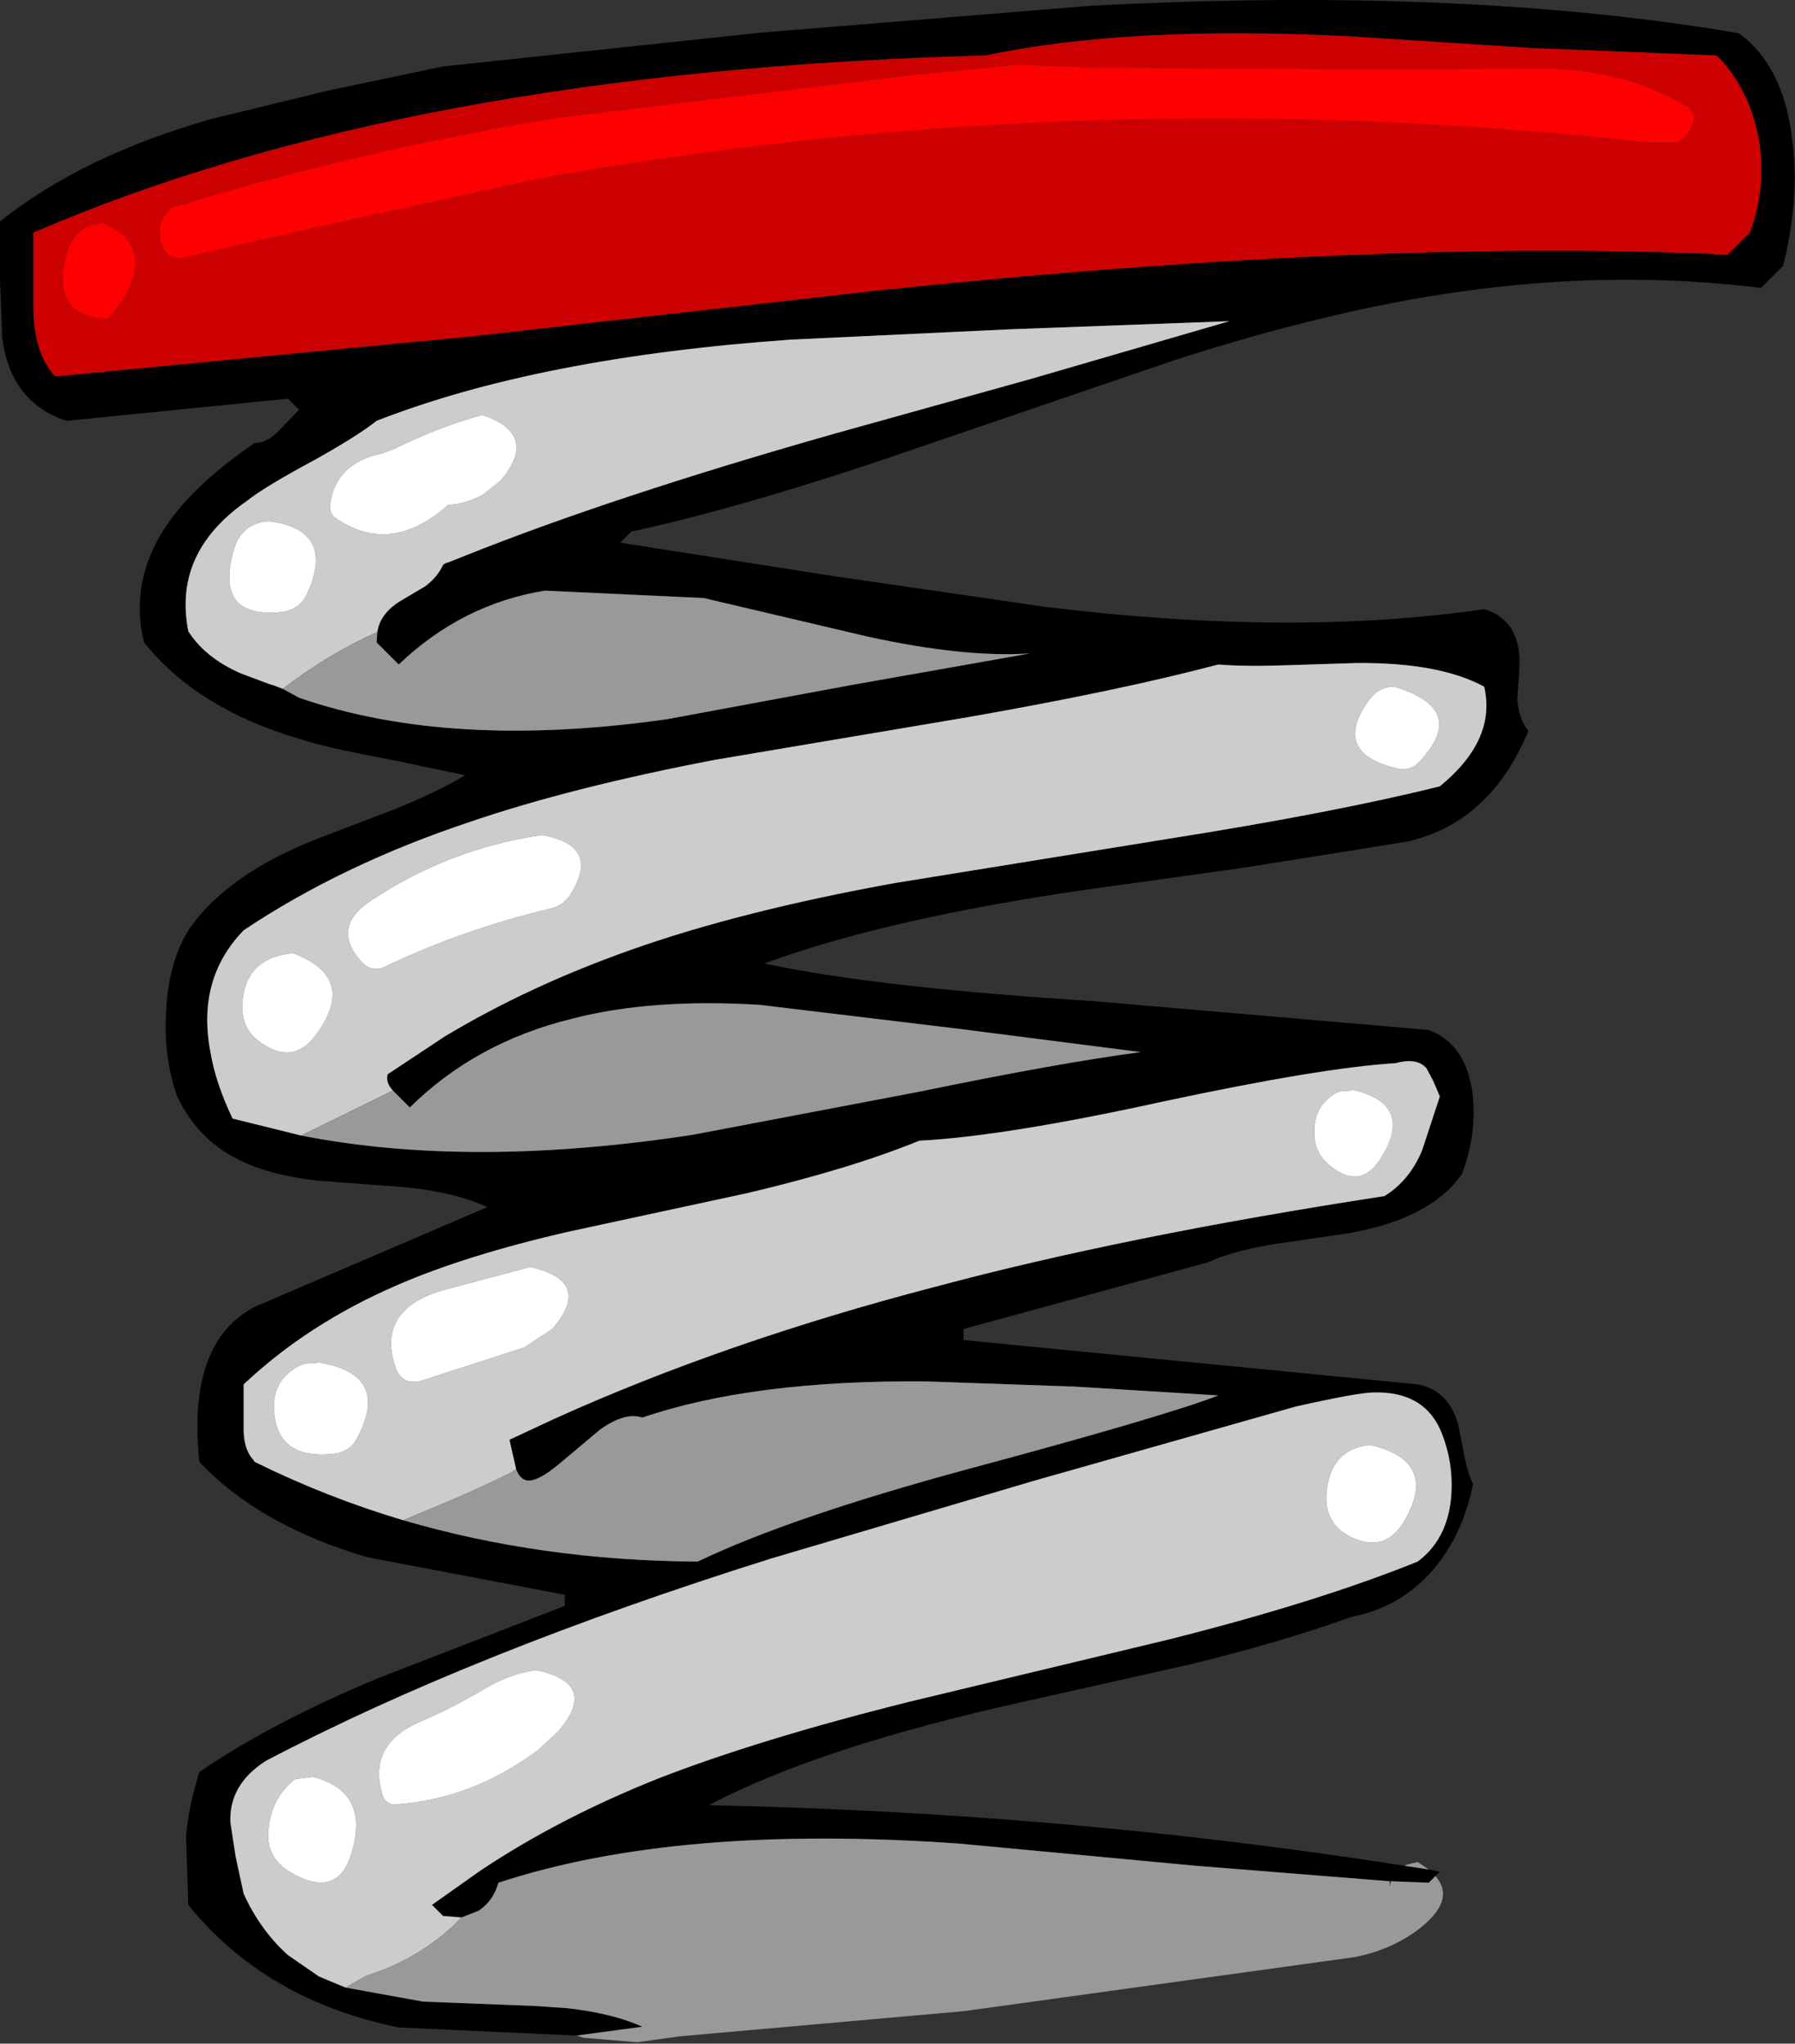 <?xml version="1.0" encoding="UTF-8" standalone="no"?>
<svg xmlns:xlink="http://www.w3.org/1999/xlink" height="138.4px" width="121.55px" xmlns="http://www.w3.org/2000/svg">
  <rect width="100%" height="100%" fill="#333333" stroke="none"/>
  <g transform="matrix(1.0, 0.0, 0.0, 1.0, 60.75, 69.0)">
    <path d="M53.5 -59.9 L53.7 -60.25 53.85 -60.6 53.95 -60.9 53.95 -61.25 53.55 -61.75 Q49.2 -64.35 43.7 -64.35 28.3 -64.25 12.85 -64.45 L8.05 -64.6 0.9 -63.9 -23.15 -61.0 -24.05 -60.85 Q-35.85 -58.85 -47.25 -55.5 L-48.1 -55.2 -49.0 -55.0 Q-50.3 -54.0 -49.8 -52.45 -49.4 -51.3 -48.15 -51.6 L-39.15 -53.65 -25.45 -56.65 -23.15 -57.1 Q13.3 -63.45 50.4 -59.4 L51.3 -59.35 52.85 -59.35 53.15 -59.6 53.5 -59.9 M56.25 -51.75 Q32.5 -52.85 -1.05 -49.35 L-28.95 -46.2 -57.0 -43.5 Q-58.45 -45.0 -58.5 -48.1 L-58.5 -53.25 Q-33.15 -64.2 6.0 -65.25 15.65 -67.3 30.6 -66.55 L43.05 -65.75 55.5 -65.25 Q57.7 -63.05 58.35 -59.6 58.9 -56.3 57.75 -53.25 L56.25 -51.75 M-54.8 -53.7 Q-55.95 -53.0 -56.25 -51.75 -57.35 -47.55 -53.45 -47.4 L-52.4 -48.75 Q-50.25 -52.55 -53.9 -53.9 L-53.9 -53.85 -54.55 -53.75 -54.8 -53.7" fill="#cc0000" fill-rule="evenodd" stroke="none"/>
    <path d="M53.5 -59.9 L53.15 -59.6 52.85 -59.35 51.3 -59.35 50.4 -59.4 Q13.3 -63.45 -23.15 -57.1 L-25.45 -56.65 -39.15 -53.65 -48.15 -51.6 Q-49.4 -51.3 -49.8 -52.45 -50.3 -54.0 -49.0 -55.0 L-48.1 -55.2 -47.25 -55.5 Q-35.85 -58.85 -24.05 -60.85 L-23.15 -61.0 0.9 -63.9 8.05 -64.6 12.85 -64.45 Q28.3 -64.25 43.7 -64.35 49.2 -64.35 53.55 -61.75 L53.95 -61.25 53.95 -60.9 53.85 -60.6 53.7 -60.25 53.5 -59.9 M-54.8 -53.7 L-54.55 -53.75 -53.9 -53.85 -53.9 -53.9 Q-50.25 -52.55 -52.4 -48.75 L-53.45 -47.4 Q-57.35 -47.55 -56.25 -51.75 -55.95 -53.0 -54.8 -53.7" fill="#ff0000" fill-rule="evenodd" stroke="none"/>
    <path d="M-21.7 68.85 L-33.75 68.3 Q-42.8 66.45 -48.0 60.0 L-48.15 55.35 Q-48.0 53.4 -47.25 51.0 -42.35 47.65 -35.15 44.65 L-22.5 39.75 -22.5 39.0 -35.9 36.45 Q-43.2 34.3 -47.25 30.0 -48.1 21.9 -43.5 19.5 L-27.75 12.75 Q-29.85 11.75 -33.3 11.4 L-39.3 10.95 Q-42.7 10.55 -44.75 9.45 -47.4 8.1 -48.75 5.25 -49.7 2.55 -49.5 -0.55 -49.35 -3.75 -48.0 -6.0 -45.4 -9.8 -39.25 -12.2 L-34.15 -14.15 Q-31.15 -15.35 -29.25 -16.5 L-34.75 -17.65 Q-38.4 -18.3 -40.6 -19.0 -47.45 -21.05 -51.0 -25.5 -52.0 -29.7 -49.45 -33.45 -47.6 -36.2 -43.5 -39.0 -42.65 -39.0 -41.85 -39.85 L-40.5 -41.25 -41.25 -42.0 -56.25 -40.5 Q-60.05 -41.75 -60.6 -46.15 L-60.75 -50.1 -60.75 -54.0 Q-55.2 -58.45 -46.4 -60.95 L-38.6 -62.85 -30.75 -64.5 -9.1 -66.8 13.0 -68.6 Q38.2 -69.95 57.0 -66.75 60.0 -64.55 60.6 -59.65 61.15 -55.65 60.0 -51.0 L58.5 -49.5 Q48.4 -50.75 37.8 -49.2 29.35 -48.0 18.9 -44.65 L0.6 -38.4 Q-10.35 -34.65 -18.0 -33.0 L-18.75 -32.25 -4.4 -30.0 10.05 -27.9 Q26.85 -25.85 39.75 -27.75 42.2 -27.0 42.15 -24.0 L42.0 -21.6 Q42.1 -20.3 42.75 -19.5 40.15 -13.25 34.5 -12.0 L23.55 -10.25 12.45 -8.7 Q-0.85 -6.75 -9.0 -3.75 -1.2 -2.1 13.35 -1.2 L36.0 0.75 Q38.5 1.7 38.95 4.95 39.3 7.7 38.25 10.5 36.1 13.6 30.35 14.55 L25.55 15.25 Q22.75 15.7 21.0 16.5 L4.5 21.0 4.5 21.75 35.25 24.75 Q37.35 25.15 38.0 27.5 L38.4 29.55 Q38.65 30.8 39.0 31.5 38.3 34.95 36.3 37.3 34.1 39.85 30.75 40.5 26.2 42.15 19.9 43.7 L8.75 46.2 Q-5.3 49.3 -12.75 53.25 11.4 53.75 34.35 57.35 L36.0 57.6 36.75 57.75 36.45 58.05 36.0 58.5 33.45 58.4 33.35 58.4 20.2 57.35 4.2 55.85 Q-14.85 54.5 -27.0 58.5 -27.35 59.75 -28.35 60.4 L-29.5 60.85 -30.75 60.75 -31.5 60.0 -28.25 57.7 Q-22.95 54.15 -16.2 51.45 -9.4 48.8 0.8 46.25 L18.3 42.05 Q28.45 39.5 35.25 36.75 37.2 35.3 37.5 32.55 37.75 30.05 36.75 27.75 35.55 25.2 32.25 25.3 31.25 25.3 27.0 26.25 L9.2 31.3 -8.55 36.55 Q-28.75 42.9 -42.75 50.25 -45.25 51.85 -45.15 54.4 L-44.8 56.7 -44.25 59.25 Q-43.1 61.75 -41.25 63.4 L-39.15 64.85 -37.35 65.6 -32.1 66.55 -24.45 66.85 -22.3 67.0 Q-19.25 67.35 -17.25 68.25 L-21.7 68.85 M56.25 -51.75 L57.75 -53.25 Q58.9 -56.3 58.35 -59.6 57.7 -63.05 55.5 -65.25 L43.05 -65.75 30.6 -66.55 Q15.65 -67.3 6.0 -65.25 -33.15 -64.2 -58.5 -53.25 L-58.5 -48.1 Q-58.45 -45.0 -57.0 -43.5 L-28.95 -46.2 -1.05 -49.35 Q32.5 -52.85 56.25 -51.75 M-34.15 4.85 Q-34.65 4.3 -34.5 3.75 L-30.65 1.2 Q-25.0 -2.2 -18.1 -4.65 -10.65 -7.3 -0.15 -9.2 L18.4 -12.2 Q29.75 -14.0 36.75 -15.75 40.6 -18.9 39.75 -22.5 36.7 -24.15 31.1 -24.1 L26.4 -23.95 Q23.55 -23.85 21.75 -24.0 15.15 -22.25 4.9 -20.45 L-12.3 -17.55 Q-22.0 -15.7 -28.9 -13.35 -37.6 -10.45 -44.25 -6.0 -47.45 -2.7 -46.5 2.25 -46.15 4.35 -45.0 6.75 L-40.35 7.9 Q-28.9 10.15 -13.85 7.85 L1.4 4.95 Q11.1 2.95 16.5 2.25 L4.0 0.65 -9.3 -0.95 Q-16.7 -1.4 -22.05 0.0 -28.55 1.6 -33.0 6.0 L-34.05 4.95 -34.15 4.85 M-35.2 -26.2 Q-35.0 -27.5 -33.55 -28.35 L-31.95 -29.3 Q-31.1 -29.95 -30.75 -30.75 L-30.6 -30.85 -30.3 -30.95 -29.3 -31.35 Q-19.3 -35.35 -4.35 -39.6 L9.1 -43.35 22.5 -47.25 7.65 -46.7 -7.2 -46.0 Q-24.25 -44.8 -35.25 -40.5 -36.5 -39.5 -39.45 -37.85 -42.8 -36.05 -44.0 -35.1 -47.6 -32.6 -48.1 -29.2 -48.3 -27.8 -48.0 -26.25 -46.85 -24.45 -44.45 -23.4 L-42.45 -22.65 -42.25 -22.6 -41.6 -22.35 -40.5 -21.75 Q-30.25 -18.2 -15.55 -20.3 L-3.15 -22.6 9.0 -24.75 Q4.55 -24.45 -2.05 -25.9 L-13.1 -28.5 -23.85 -29.0 Q-29.45 -28.1 -33.75 -24.0 L-35.25 -25.5 -35.2 -26.2 M-25.8 30.5 L-26.25 28.5 -23.25 27.1 Q-11.65 21.85 2.55 18.15 15.4 14.7 33.0 12.0 34.7 10.95 35.55 8.9 L36.75 5.25 36.3 4.2 35.85 3.35 Q35.2 2.6 33.75 3.0 28.75 3.3 18.0 5.6 7.3 7.95 1.5 8.25 -3.15 10.15 -10.15 11.8 L-22.2 14.4 Q-29.2 16.0 -33.9 18.05 -39.9 20.65 -44.25 24.75 L-44.25 27.55 Q-44.3 29.1 -43.6 29.85 L-43.5 30.0 Q-38.65 32.4 -33.45 33.95 -24.05 36.7 -13.5 36.75 -7.25 33.75 4.75 30.5 18.15 26.9 21.75 25.5 L12.0 24.9 1.95 24.55 Q-9.8 24.45 -17.25 27.0 -18.4 26.6 -20.1 27.8 L-22.9 30.15 Q-24.4 31.4 -25.1 31.25 -25.55 31.15 -25.8 30.5" fill="#000000" fill-rule="evenodd" stroke="none"/>
    <path d="M-37.35 65.6 L-39.15 64.85 -41.25 63.4 Q-43.1 61.75 -44.25 59.25 L-44.8 56.7 -45.15 54.4 Q-45.25 51.85 -42.75 50.25 -28.75 42.9 -8.55 36.55 L9.2 31.3 27.0 26.25 Q31.25 25.3 32.25 25.3 35.55 25.2 36.75 27.75 37.75 30.05 37.5 32.55 37.2 35.3 35.25 36.75 28.45 39.5 18.3 42.05 L0.8 46.25 Q-9.4 48.8 -16.2 51.45 -22.95 54.15 -28.25 57.7 L-31.5 60.0 -30.75 60.75 -29.5 60.85 -30.15 61.5 Q-32.7 63.8 -35.95 64.8 L-37.35 65.6 M-40.35 7.9 L-45.0 6.75 Q-46.15 4.35 -46.5 2.25 -47.45 -2.7 -44.25 -6.0 -37.6 -10.45 -28.9 -13.35 -22.0 -15.7 -12.3 -17.55 L4.9 -20.45 Q15.15 -22.25 21.75 -24.0 23.55 -23.85 26.4 -23.95 L31.1 -24.1 Q36.7 -24.15 39.75 -22.5 40.6 -18.9 36.75 -15.75 29.75 -14.0 18.4 -12.2 L-0.15 -9.2 Q-10.65 -7.3 -18.1 -4.65 -25.0 -2.2 -30.65 1.2 L-34.5 3.75 Q-34.65 4.3 -34.15 4.85 L-40.35 7.9 M35.4 -17.45 Q38.7 -21.0 33.65 -22.5 32.55 -22.5 31.85 -21.45 29.5 -18.05 33.7 -17.0 34.75 -16.7 35.4 -17.45 M-41.6 -22.35 L-42.25 -22.6 -42.45 -22.65 -44.45 -23.4 Q-46.85 -24.45 -48.0 -26.25 -48.3 -27.8 -48.1 -29.2 -47.6 -32.6 -44.0 -35.1 -42.8 -36.05 -39.45 -37.85 -36.5 -39.5 -35.25 -40.5 -24.25 -44.8 -7.2 -46.0 L7.65 -46.7 22.5 -47.25 9.1 -43.35 -4.35 -39.6 Q-19.3 -35.35 -29.3 -31.35 L-30.3 -30.95 -30.6 -30.85 -30.75 -30.75 Q-31.1 -29.95 -31.95 -29.3 L-33.55 -28.35 Q-35.0 -27.5 -35.2 -26.2 -38.55 -24.7 -41.6 -22.35 M-33.45 33.95 Q-38.65 32.4 -43.5 30.0 L-43.6 29.85 Q-44.3 29.1 -44.25 27.55 L-44.25 24.75 Q-39.9 20.65 -33.9 18.05 -29.2 16.0 -22.2 14.4 L-10.15 11.8 Q-3.15 10.15 1.5 8.25 7.3 7.95 18.0 5.6 28.75 3.3 33.75 3.0 35.2 2.6 35.85 3.35 L36.3 4.2 36.75 5.25 35.55 8.9 Q34.7 10.95 33.0 12.0 15.4 14.7 2.55 18.15 -11.65 21.85 -23.25 27.1 L-26.25 28.5 -25.8 30.5 -26.2 30.75 Q-28.4 31.85 -31.05 32.95 L-33.45 33.95 M34.35 34.0 Q36.7 29.95 32.05 28.85 29.45 29.1 29.1 31.85 28.8 34.15 30.75 35.1 33.05 36.2 34.35 34.0 M30.85 4.8 L30.85 4.85 30.05 4.9 29.75 5.0 Q28.25 5.85 28.25 7.6 28.2 9.15 29.45 10.05 31.35 11.5 32.65 9.6 35.15 5.8 30.85 4.8 M-42.55 54.7 Q-42.85 56.7 -41.15 57.75 -37.9 59.7 -36.95 56.5 -35.65 52.25 -39.7 51.3 L-39.7 51.35 -40.5 51.45 -40.8 51.5 Q-42.3 52.7 -42.55 54.7 M-24.45 44.1 Q-26.25 44.35 -28.0 45.4 -30.0 46.6 -32.2 47.55 -35.9 49.1 -34.85 52.55 -34.65 53.2 -34.0 53.2 -28.75 52.85 -24.3 49.5 L-22.95 48.25 Q-20.15 45.0 -24.45 44.1 M-33.95 23.65 Q-33.5 24.85 -32.2 24.5 L-25.25 22.25 -23.35 21.0 Q-20.55 17.75 -24.85 16.8 L-30.85 18.4 Q-35.3 19.75 -33.95 23.65 M-40.1 23.35 L-40.4 23.45 Q-42.25 24.35 -42.2 26.35 -42.1 29.9 -38.1 29.45 -37.05 29.3 -36.6 28.45 -34.2 24.0 -39.3 23.25 L-39.3 23.3 -40.1 23.35 M-36.3 -3.9 Q-35.6 -3.1 -34.65 -3.55 -29.4 -6.05 -23.55 -7.45 -22.6 -7.65 -22.1 -8.45 -20.05 -11.75 -24.05 -12.45 -30.3 -11.55 -35.65 -8.0 -38.35 -6.2 -36.3 -3.9 M-33.95 -38.65 L-34.85 -38.3 Q-38.05 -37.65 -38.4 -34.8 -38.45 -34.2 -38.0 -33.9 -34.3 -31.35 -30.4 -34.8 -29.1 -34.9 -28.05 -35.5 L-26.85 -36.45 Q-24.2 -39.6 -28.1 -40.9 -31.0 -40.1 -33.95 -38.65 M-40.9 -4.45 Q-44.25 -4.15 -44.35 -0.85 -44.35 0.75 -43.1 1.6 -40.85 3.2 -39.3 1.0 -36.55 -2.8 -40.9 -4.45 M-44.95 -31.65 Q-46.2 -27.1 -41.7 -27.55 -40.45 -27.7 -39.95 -28.8 -38.0 -33.1 -42.5 -33.7 -44.45 -33.6 -44.95 -31.65" fill="#cccccc" fill-rule="evenodd" stroke="none"/>
    <path d="M35.4 -17.45 Q34.75 -16.7 33.7 -17.0 29.5 -18.05 31.85 -21.45 32.55 -22.5 33.65 -22.5 38.7 -21.0 35.4 -17.45 M30.85 4.8 Q35.15 5.8 32.65 9.6 31.35 11.5 29.45 10.05 28.2 9.15 28.25 7.6 28.25 5.85 29.75 5.0 L30.05 4.9 30.85 4.85 30.85 4.8 M34.35 34.0 Q33.05 36.2 30.75 35.1 28.8 34.15 29.1 31.85 29.45 29.1 32.05 28.85 36.7 29.95 34.35 34.0 M-44.95 -31.65 Q-44.45 -33.6 -42.5 -33.7 -38.0 -33.1 -39.95 -28.8 -40.45 -27.7 -41.7 -27.55 -46.2 -27.1 -44.95 -31.65 M-40.9 -4.45 Q-36.55 -2.8 -39.3 1.0 -40.85 3.2 -43.1 1.6 -44.35 0.75 -44.35 -0.85 -44.25 -4.15 -40.9 -4.45 M-33.95 -38.65 Q-31.0 -40.1 -28.1 -40.9 -24.2 -39.6 -26.85 -36.45 L-28.05 -35.5 Q-29.1 -34.9 -30.4 -34.8 -34.3 -31.35 -38.0 -33.9 -38.45 -34.2 -38.4 -34.8 -38.05 -37.65 -34.85 -38.3 L-33.95 -38.65 M-36.3 -3.9 Q-38.35 -6.2 -35.65 -8.0 -30.3 -11.55 -24.05 -12.45 -20.05 -11.75 -22.1 -8.45 -22.6 -7.65 -23.55 -7.45 -29.4 -6.05 -34.65 -3.55 -35.6 -3.1 -36.3 -3.9 M-40.1 23.35 L-39.3 23.3 -39.3 23.25 Q-34.2 24.0 -36.6 28.45 -37.05 29.3 -38.1 29.45 -42.1 29.9 -42.2 26.35 -42.25 24.35 -40.4 23.45 L-40.1 23.35 M-33.95 23.65 Q-35.3 19.75 -30.85 18.4 L-24.85 16.8 Q-20.55 17.75 -23.35 21.0 L-25.25 22.25 -32.2 24.5 Q-33.5 24.85 -33.95 23.65 M-24.45 44.1 Q-20.15 45.0 -22.95 48.25 L-24.3 49.5 Q-28.75 52.85 -34.0 53.2 -34.65 53.2 -34.85 52.55 -35.9 49.1 -32.2 47.55 -30.0 46.6 -28.0 45.4 -26.25 44.35 -24.45 44.1 M-42.55 54.7 Q-42.3 52.7 -40.8 51.5 L-40.5 51.45 -39.7 51.35 -39.7 51.3 Q-35.65 52.25 -36.95 56.5 -37.9 59.7 -41.15 57.75 -42.85 56.7 -42.55 54.7" fill="#ffffff" fill-rule="evenodd" stroke="none"/>
    <path d="M34.35 57.35 L34.6 57.25 35.25 57.1 36.0 57.6 34.35 57.35 M36.45 58.05 Q37.9 59.7 35.25 61.7 33.35 63.1 30.9 63.55 L4.5 67.2 -14.7 68.9 -17.6 69.3 -21.25 69.0 -21.7 68.85 -17.25 68.25 Q-19.25 67.35 -22.3 67.0 L-24.45 66.85 -32.1 66.55 -37.35 65.6 -35.95 64.8 Q-32.7 63.8 -30.15 61.5 L-29.5 60.85 -28.35 60.4 Q-27.35 59.75 -27.0 58.5 -14.85 54.5 4.2 55.85 L20.2 57.35 33.35 58.4 33.35 58.75 33.45 58.4 36.0 58.5 36.45 58.05 M-34.15 4.85 L-34.05 4.95 -33.0 6.0 Q-28.55 1.6 -22.05 0.0 -16.7 -1.4 -9.3 -0.95 L4.0 0.65 16.5 2.25 Q11.1 2.95 1.4 4.95 L-13.85 7.85 Q-28.9 10.15 -40.35 7.9 L-34.15 4.85 M-35.2 -26.2 L-35.25 -25.5 -33.75 -24.0 Q-29.45 -28.1 -23.85 -29.0 L-13.1 -28.5 -2.05 -25.9 Q4.55 -24.45 9.0 -24.75 L-3.15 -22.6 -15.55 -20.3 Q-30.25 -18.2 -40.5 -21.75 L-41.6 -22.35 Q-38.55 -24.7 -35.2 -26.2 M-25.8 30.5 Q-25.55 31.15 -25.1 31.25 -24.4 31.4 -22.9 30.15 L-20.1 27.8 Q-18.4 26.6 -17.25 27.0 -9.8 24.45 1.95 24.55 L12.0 24.9 21.75 25.5 Q18.15 26.9 4.75 30.5 -7.25 33.75 -13.5 36.75 -24.05 36.7 -33.45 33.95 L-31.05 32.95 Q-28.4 31.85 -26.2 30.75 L-25.8 30.5" fill="#999999" fill-rule="evenodd" stroke="none"/>
  </g>
</svg>
